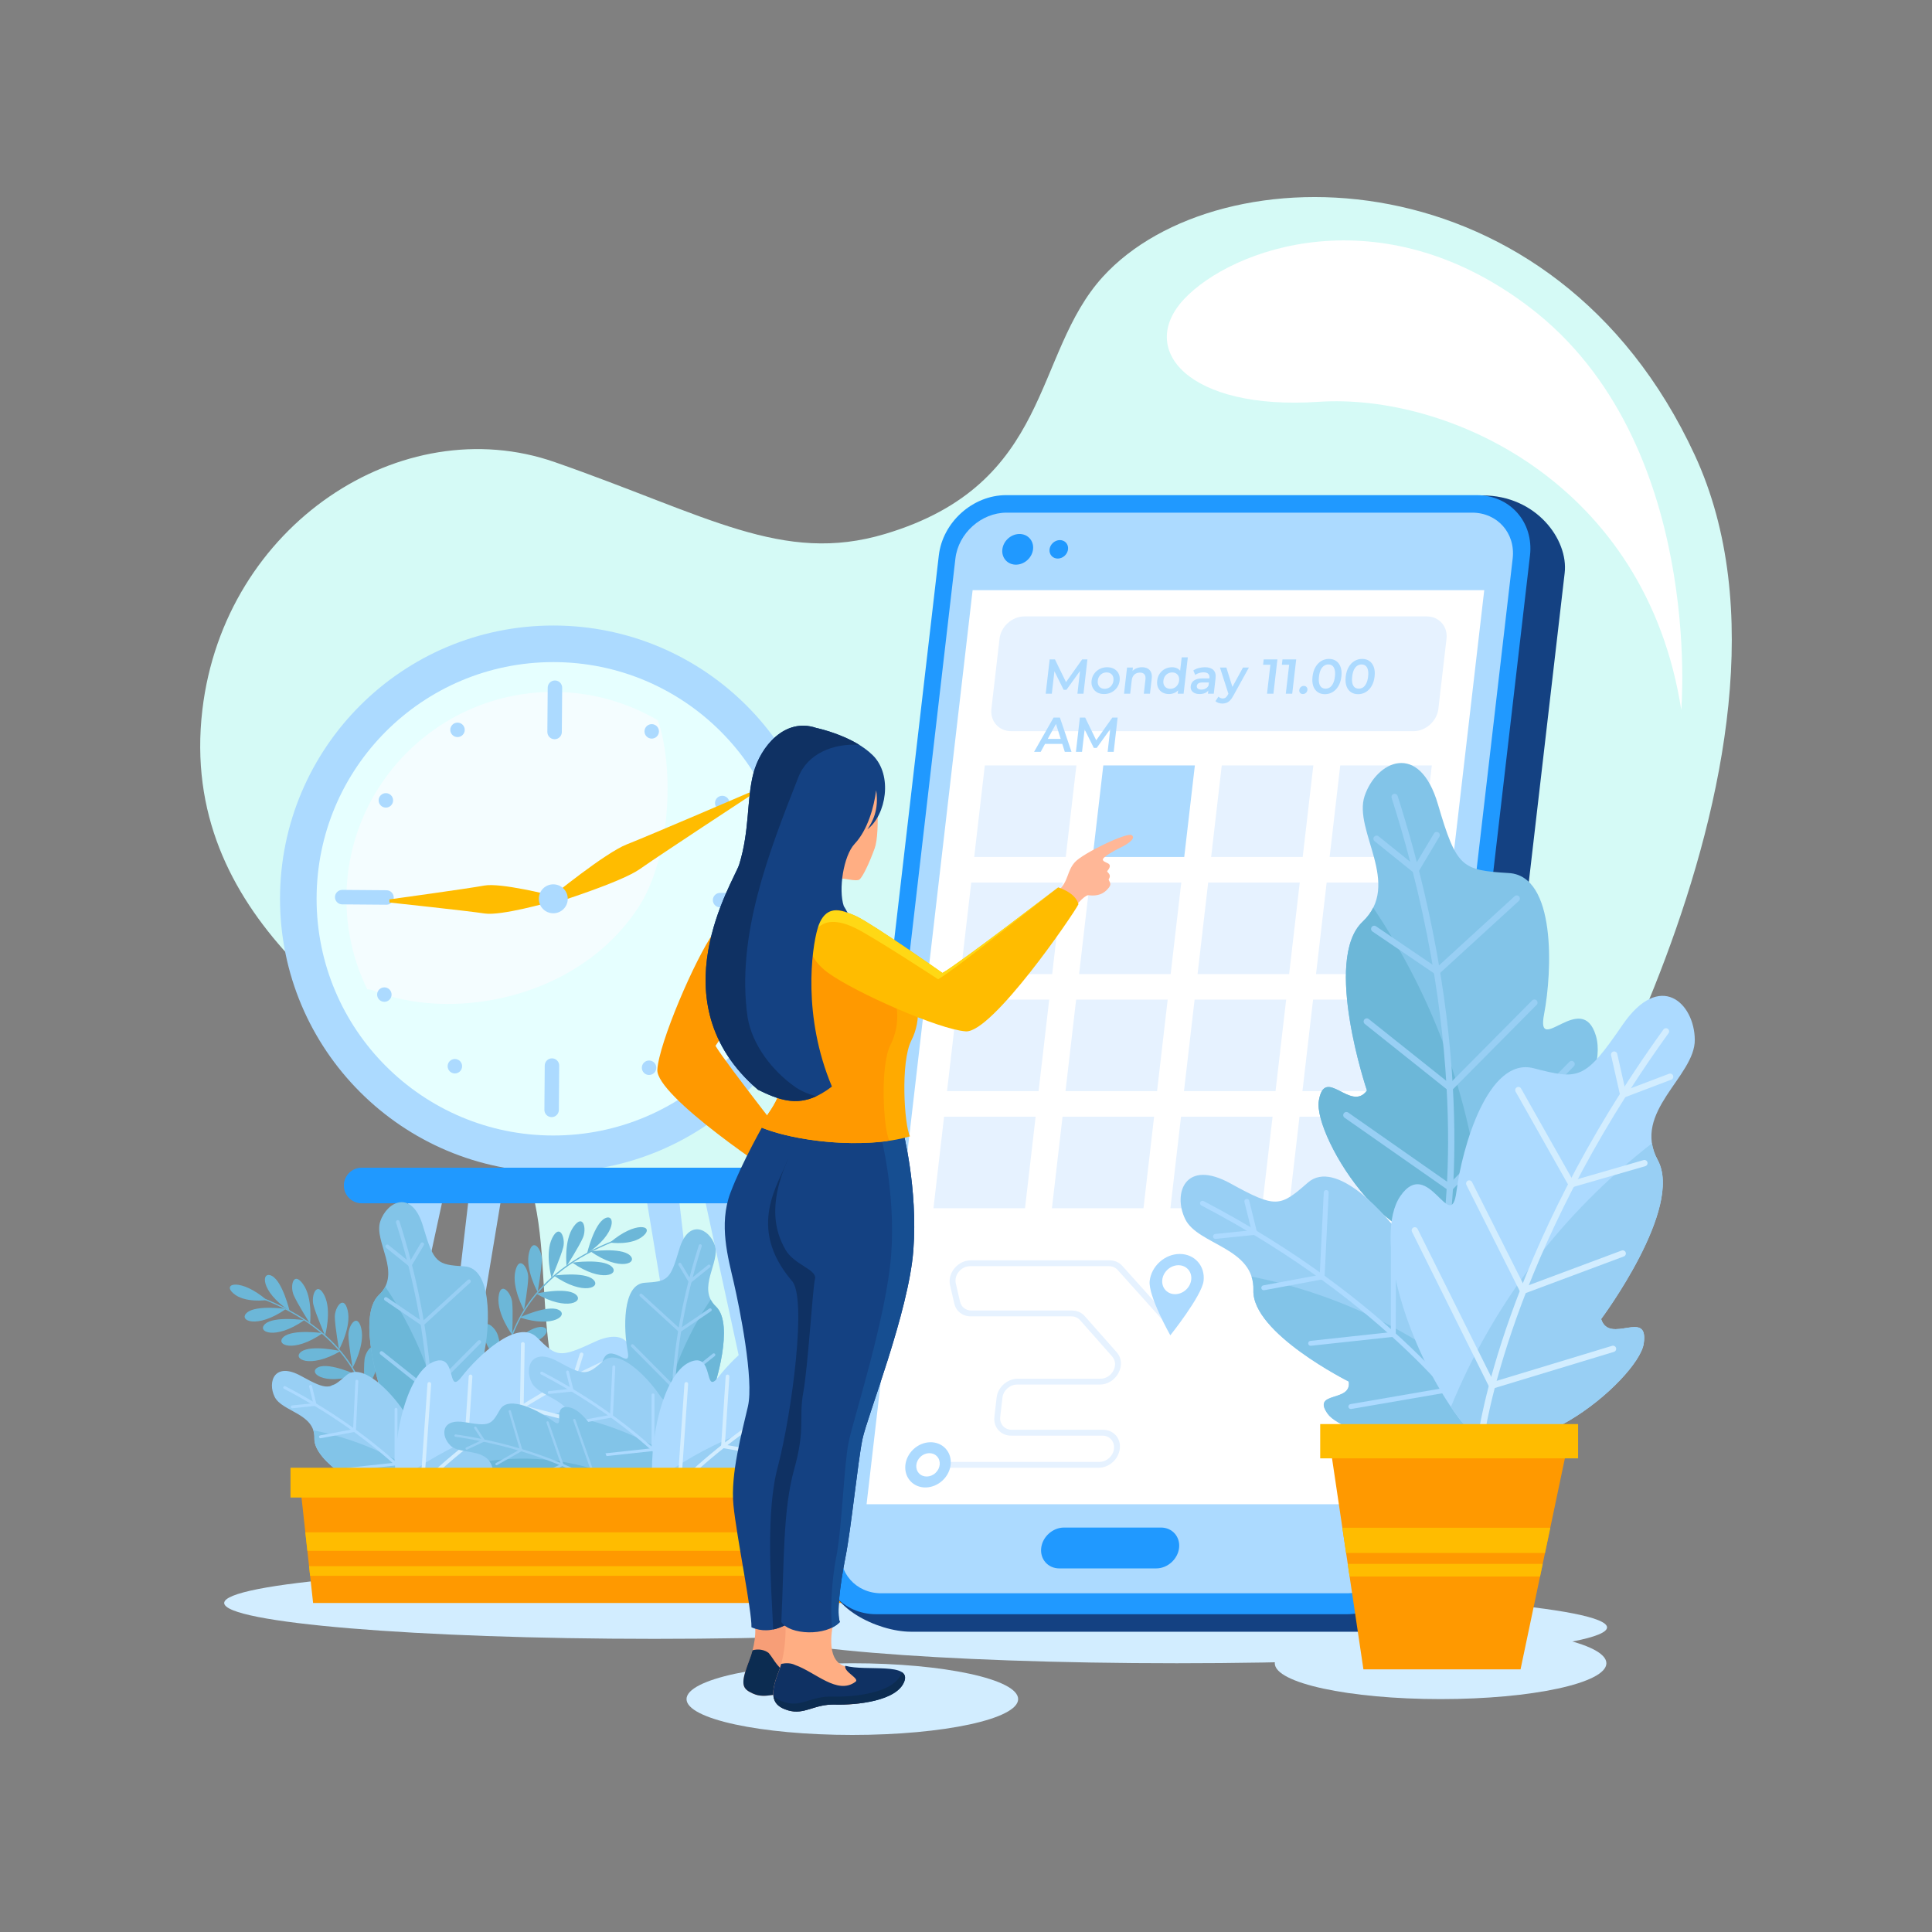 <svg width="396" height="396" viewBox="0 0 396 396" fill="none" xmlns="http://www.w3.org/2000/svg">
<rect x="0" y="0" width="396" height="396" fill="#808080" stroke="none"/>
<g clip-path="url(#clip0_4674_7755)">
<path d="M313.686 252.923C313.686 252.923 376.18 155.558 347.381 93.292C318.583 31.027 249.847 30.671 226.085 56.694C211.561 72.6 215.794 99.167 181.411 109.444C160.378 115.731 145.066 105.651 113.711 94.719C82.356 83.787 45.952 107.552 41.479 145.499C36.459 188.092 75.227 210.357 96.509 225.689C117.791 241.02 107.012 266.45 115.835 290.264C124.658 314.077 266.961 339.357 313.686 252.923Z" fill="#D5FAF6"/>
<path d="M344.606 145.5C344.606 145.5 349.36 90.468 313.686 63.111C283.004 39.583 252.334 50.991 242.681 61.328C233.028 71.666 243.59 84.143 270.255 82.361C296.919 80.579 337.358 98.997 344.606 145.5Z" fill="white"/>
<path d="M174.702 355.608C193.472 355.608 208.688 352.319 208.688 348.262C208.688 344.204 193.472 340.915 174.702 340.915C155.933 340.915 140.717 344.204 140.717 348.262C140.717 352.319 155.933 355.608 174.702 355.608Z" fill="#D2EDFF"/>
<path d="M295.275 348.262C314.044 348.262 329.26 344.972 329.26 340.915C329.26 336.858 314.044 333.568 295.275 333.568C276.505 333.568 261.289 336.858 261.289 340.915C261.289 344.972 276.505 348.262 295.275 348.262Z" fill="#D2EDFF"/>
<path d="M241.204 340.915C289.91 340.915 329.394 337.626 329.394 333.568C329.394 329.511 289.91 326.222 241.204 326.222C192.498 326.222 153.014 329.511 153.014 333.568C153.014 337.626 192.498 340.915 241.204 340.915Z" fill="#D2EDFF"/>
<path d="M134.143 335.914C182.849 335.914 222.333 332.625 222.333 328.567C222.333 324.51 182.849 321.221 134.143 321.221C85.437 321.221 45.953 324.51 45.953 328.567C45.953 332.625 85.437 335.914 134.143 335.914Z" fill="#D2EDFF"/>
<path d="M113.408 240.24C144.343 240.24 169.421 215.162 169.421 184.226C169.421 153.291 144.343 128.213 113.408 128.213C82.473 128.213 57.395 153.291 57.395 184.226C57.395 215.162 82.473 240.24 113.408 240.24Z" fill="#ACDAFF"/>
<path d="M113.408 232.743C140.203 232.743 161.925 211.021 161.925 184.226C161.925 157.431 140.203 135.709 113.408 135.709C86.612 135.709 64.891 157.431 64.891 184.226C64.891 211.021 86.612 232.743 113.408 232.743Z" fill="#E6FFFF"/>
<path opacity="0.57" d="M130.762 186.115C137.529 175.89 138.247 157.462 134.846 147.647C128.648 144.006 121.445 141.885 113.741 141.824C90.323 141.64 71.189 160.474 71.005 183.893C70.952 190.665 72.497 197.074 75.276 202.775C75.606 202.822 75.955 202.792 76.263 202.92C91.751 209.377 118.04 205.341 130.762 186.115Z" fill="#FFFAFF"/>
<path d="M113.663 151.523C114.479 151.529 115.151 150.867 115.157 150.051L115.229 140.97C115.235 140.154 114.573 139.482 113.757 139.476C112.941 139.469 112.269 140.131 112.263 140.947L112.191 150.028C112.186 150.844 112.847 151.516 113.663 151.523Z" fill="#ACDAFF"/>
<path d="M113.056 228.976C113.871 228.982 114.544 228.32 114.55 227.504L114.621 218.423C114.628 217.607 113.966 216.935 113.15 216.929C112.334 216.922 111.662 217.585 111.655 218.4L111.584 227.481C111.578 228.297 112.24 228.97 113.056 228.976Z" fill="#ACDAFF"/>
<path d="M146.111 184.482C146.105 185.298 146.767 185.97 147.583 185.977L156.664 186.048C157.48 186.054 158.152 185.392 158.158 184.577C158.165 183.761 157.503 183.088 156.687 183.082L147.606 183.011C146.79 183.005 146.118 183.667 146.111 184.482Z" fill="#ACDAFF"/>
<path d="M68.658 183.874C68.652 184.69 69.314 185.362 70.13 185.368L79.211 185.44C80.027 185.446 80.699 184.784 80.705 183.968C80.712 183.152 80.05 182.48 79.234 182.474L70.153 182.402C69.337 182.396 68.665 183.058 68.658 183.874Z" fill="#ACDAFF"/>
<path d="M133.582 151.392C134.401 151.392 135.065 150.728 135.065 149.909C135.065 149.091 134.401 148.427 133.582 148.427C132.763 148.427 132.1 149.091 132.1 149.909C132.1 150.728 132.763 151.392 133.582 151.392Z" fill="#ACDAFF"/>
<path d="M93.235 220.025C94.053 220.025 94.717 219.361 94.717 218.542C94.717 217.723 94.053 217.06 93.235 217.06C92.416 217.06 91.752 217.723 91.752 218.542C91.752 219.361 92.416 220.025 93.235 220.025Z" fill="#ACDAFF"/>
<path d="M148.037 166.077C148.856 166.077 149.52 165.413 149.52 164.594C149.52 163.775 148.856 163.111 148.037 163.111C147.218 163.111 146.555 163.775 146.555 164.594C146.555 165.413 147.218 166.077 148.037 166.077Z" fill="#ACDAFF"/>
<path d="M78.779 205.341C79.598 205.341 80.262 204.677 80.262 203.859C80.262 203.04 79.598 202.376 78.779 202.376C77.961 202.376 77.297 203.04 77.297 203.859C77.297 204.677 77.961 205.341 78.779 205.341Z" fill="#ACDAFF"/>
<path d="M147.725 205.881C148.544 205.881 149.207 205.217 149.207 204.399C149.207 203.58 148.544 202.916 147.725 202.916C146.906 202.916 146.242 203.58 146.242 204.399C146.242 205.217 146.906 205.881 147.725 205.881Z" fill="#ACDAFF"/>
<path d="M79.092 165.535C79.911 165.535 80.575 164.871 80.575 164.052C80.575 163.233 79.911 162.569 79.092 162.569C78.273 162.569 77.609 163.233 77.609 164.052C77.609 164.871 78.273 165.535 79.092 165.535Z" fill="#ACDAFF"/>
<path d="M133.039 220.337C133.858 220.337 134.522 219.674 134.522 218.855C134.522 218.036 133.858 217.372 133.039 217.372C132.22 217.372 131.557 218.036 131.557 218.855C131.557 219.674 132.22 220.337 133.039 220.337Z" fill="#ACDAFF"/>
<path d="M93.776 151.08C94.594 151.08 95.258 150.417 95.258 149.598C95.258 148.779 94.594 148.115 93.776 148.115C92.957 148.115 92.293 148.779 92.293 149.598C92.293 150.417 92.957 151.08 93.776 151.08Z" fill="#ACDAFF"/>
<path d="M128.461 173.076C132.896 171.345 153.594 162.442 153.594 162.442L153.67 162.584L153.82 162.865L153.896 163.006C153.896 163.006 135.059 175.368 131.171 178.114C127.283 180.861 113.496 185.157 113.496 185.157L113.245 184.69L113.095 184.409L112.844 183.942C112.844 183.942 124.027 174.806 128.461 173.076Z" fill="#FFBC00"/>
<path d="M99.334 187.236C95.94 186.71 79.83 184.988 79.83 184.988L79.827 184.827L79.823 184.509L79.82 184.348C79.82 184.348 95.872 182.144 99.249 181.516C102.626 180.888 112.824 183.483 112.824 183.483L112.832 184.014L112.836 184.332L112.844 184.863C112.844 184.863 102.729 187.762 99.334 187.236Z" fill="#FFBC00"/>
<path d="M113.407 187.193C115.046 187.193 116.373 185.865 116.373 184.227C116.373 182.589 115.046 181.261 113.407 181.261C111.769 181.261 110.441 182.589 110.441 184.227C110.441 185.865 111.769 187.193 113.407 187.193Z" fill="#ACDAFF"/>
<path d="M83.964 244.798L70.771 323.827C70.619 324.737 71.32 325.565 72.243 325.565C72.946 325.565 73.553 325.076 73.702 324.389L90.975 244.798H83.964Z" fill="#ACDAFF"/>
<path d="M96.718 240.052L87.422 319.633C87.316 320.55 88.057 321.343 88.979 321.297C89.68 321.262 90.263 320.744 90.378 320.051L103.722 239.707L96.718 240.052Z" fill="#ACDAFF"/>
<path d="M151.26 244.798L164.453 323.827C164.605 324.737 163.903 325.565 162.98 325.565C162.278 325.565 161.67 325.076 161.522 324.389L144.248 244.798H151.26Z" fill="#ACDAFF"/>
<path d="M138.505 240.052L147.801 319.633C147.908 320.55 147.167 321.343 146.245 321.297C145.543 321.262 144.96 320.744 144.846 320.051L131.502 239.707L138.505 240.052Z" fill="#ACDAFF"/>
<path d="M162.425 246.638H74.13C72.123 246.638 70.481 244.995 70.481 242.988C70.481 240.981 72.123 239.339 74.13 239.339H162.425C164.431 239.339 166.074 240.981 166.074 242.988C166.074 244.996 164.431 246.638 162.425 246.638Z" fill="#2099FF"/>
<path d="M75.218 307.615L74.993 307.535C75.02 307.461 77.629 299.975 76.126 291.115C74.741 282.945 69.473 271.898 52.242 265.665L52.323 265.44C59.978 268.209 65.946 272.149 70.061 277.15C73.356 281.154 75.476 285.842 76.363 291.084C77.873 300.003 75.244 307.54 75.218 307.615Z" fill="#6CB7D8"/>
<path d="M54.662 266.473C54.662 266.473 50.131 267.157 47.796 265.072C45.459 262.987 49.44 261.981 54.662 266.473Z" fill="#6CB7D8"/>
<path d="M59.357 268.7C59.357 268.7 57.938 262.706 55.737 261.526C53.534 260.346 53.224 264.617 59.357 268.7Z" fill="#6CB7D8"/>
<path d="M58.638 268.289C58.638 268.289 52.54 267.42 50.637 269.039C48.734 270.657 52.597 272.505 58.638 268.289Z" fill="#6CB7D8"/>
<path d="M62.386 270.585C62.386 270.585 56.288 269.717 54.385 271.335C52.482 272.954 56.345 274.803 62.386 270.585Z" fill="#6CB7D8"/>
<path d="M66.157 273.249C66.157 273.249 60.059 272.381 58.156 273.999C56.254 275.618 60.117 277.466 66.157 273.249Z" fill="#6CB7D8"/>
<path d="M69.808 276.931C69.808 276.931 63.799 275.577 61.773 277.038C59.746 278.499 63.449 280.651 69.808 276.931Z" fill="#6CB7D8"/>
<path d="M73.149 281.819C73.149 281.819 67.564 279.222 65.274 280.221C62.984 281.22 66.147 284.107 73.149 281.819Z" fill="#6CB7D8"/>
<path d="M75.579 287.807C75.579 287.807 71.119 283.559 68.629 283.772C66.14 283.986 68.212 287.733 75.579 287.807Z" fill="#6CB7D8"/>
<path d="M76.639 294.807C76.639 294.807 73.853 289.314 71.435 288.683C69.017 288.054 69.719 292.278 76.639 294.807Z" fill="#6CB7D8"/>
<path d="M76.368 301.683C76.368 301.683 74.92 295.696 72.713 294.527C70.505 293.358 70.216 297.629 76.368 301.683Z" fill="#6CB7D8"/>
<path d="M63.554 271.308C63.554 271.308 64.153 266.04 62.126 263.222C60.099 260.404 59.415 263.636 60.194 265.453C60.973 267.271 63.554 271.308 63.554 271.308Z" fill="#6CB7D8"/>
<path d="M66.629 273.748C66.629 273.748 68.054 268.642 66.498 265.538C64.942 262.435 63.756 265.518 64.237 267.435C64.719 269.353 66.629 273.748 66.629 273.748Z" fill="#6CB7D8"/>
<path d="M69.491 276.624C69.491 276.624 72.061 271.987 71.266 268.608C70.472 265.228 68.603 267.952 68.627 269.929C68.651 271.906 69.491 276.624 69.491 276.624Z" fill="#6CB7D8"/>
<path d="M72.28 280.325C72.28 280.325 74.85 275.688 74.055 272.309C73.261 268.929 71.392 271.653 71.416 273.631C71.441 275.607 72.28 280.325 72.28 280.325Z" fill="#6CB7D8"/>
<path d="M74.711 285.387C74.711 285.387 77.857 281.12 77.504 277.666C77.152 274.213 74.949 276.673 74.717 278.636C74.487 280.601 74.711 285.387 74.711 285.387Z" fill="#6CB7D8"/>
<path d="M76.35 292.111C76.35 292.111 80.249 288.518 80.558 285.06C80.867 281.602 78.236 283.6 77.637 285.484C77.038 287.368 76.35 292.111 76.35 292.111Z" fill="#6CB7D8"/>
<path d="M76.625 298.218C76.625 298.218 81.165 295.482 82.164 292.157C83.162 288.833 80.184 290.26 79.218 291.985C78.252 293.711 76.625 298.218 76.625 298.218Z" fill="#6CB7D8"/>
<path d="M104.468 295.83L104.693 295.75C104.666 295.676 102.057 288.189 103.56 279.33C104.945 271.16 110.213 260.113 127.444 253.88L127.363 253.655C119.709 256.424 113.74 260.364 109.625 265.365C106.33 269.369 104.21 274.056 103.323 279.299C101.813 288.218 104.441 295.755 104.468 295.83Z" fill="#6CB7D8"/>
<path d="M125.025 254.688C125.025 254.688 129.556 255.373 131.892 253.287C134.228 251.203 130.248 250.196 125.025 254.688Z" fill="#6CB7D8"/>
<path d="M120.33 256.914C120.33 256.914 121.749 250.92 123.95 249.74C126.153 248.561 126.463 252.831 120.33 256.914Z" fill="#6CB7D8"/>
<path d="M121.049 256.503C121.049 256.503 127.146 255.635 129.05 257.253C130.952 258.872 127.089 260.721 121.049 256.503Z" fill="#6CB7D8"/>
<path d="M117.301 258.8C117.301 258.8 123.398 257.931 125.302 259.55C127.205 261.169 123.341 263.018 117.301 258.8Z" fill="#6CB7D8"/>
<path d="M113.529 261.464C113.529 261.464 119.627 260.595 121.53 262.214C123.433 263.833 119.57 265.681 113.529 261.464Z" fill="#6CB7D8"/>
<path d="M109.879 265.146C109.879 265.146 115.888 263.791 117.914 265.253C119.94 266.715 116.238 268.866 109.879 265.146Z" fill="#6CB7D8"/>
<path d="M106.539 270.035C106.539 270.035 112.124 267.438 114.414 268.437C116.704 269.435 113.541 272.322 106.539 270.035Z" fill="#6CB7D8"/>
<path d="M104.109 276.022C104.109 276.022 108.57 271.773 111.059 271.987C113.548 272.201 111.477 275.948 104.109 276.022Z" fill="#6CB7D8"/>
<path d="M103.049 283.023C103.049 283.023 105.834 277.53 108.252 276.899C110.67 276.269 109.969 280.493 103.049 283.023Z" fill="#6CB7D8"/>
<path d="M103.318 289.897C103.318 289.897 104.766 283.91 106.973 282.741C109.181 281.572 109.471 285.844 103.318 289.897Z" fill="#6CB7D8"/>
<path d="M116.131 259.523C116.131 259.523 115.533 254.255 117.559 251.437C119.587 248.619 120.27 251.851 119.491 253.668C118.713 255.486 116.131 259.523 116.131 259.523Z" fill="#6CB7D8"/>
<path d="M113.057 261.963C113.057 261.963 111.632 256.856 113.188 253.753C114.745 250.65 115.93 253.733 115.449 255.651C114.967 257.568 113.057 261.963 113.057 261.963Z" fill="#6CB7D8"/>
<path d="M110.195 264.839C110.195 264.839 107.626 260.202 108.42 256.822C109.214 253.443 111.083 256.167 111.059 258.144C111.035 260.121 110.195 264.839 110.195 264.839Z" fill="#6CB7D8"/>
<path d="M107.406 268.54C107.406 268.54 104.837 263.903 105.631 260.524C106.425 257.144 108.294 259.868 108.27 261.845C108.245 263.822 107.406 268.54 107.406 268.54Z" fill="#6CB7D8"/>
<path d="M104.977 273.603C104.977 273.603 101.831 269.336 102.184 265.882C102.536 262.429 104.74 264.889 104.971 266.852C105.201 268.816 104.977 273.603 104.977 273.603Z" fill="#6CB7D8"/>
<path d="M103.337 280.325C103.337 280.325 99.438 276.733 99.129 273.275C98.819 269.817 101.45 271.815 102.049 273.699C102.648 275.584 103.337 280.325 103.337 280.325Z" fill="#6CB7D8"/>
<path d="M103.062 286.433C103.062 286.433 98.521 283.697 97.522 280.372C96.524 277.047 99.502 278.475 100.469 280.2C101.435 281.926 103.062 286.433 103.062 286.433Z" fill="#6CB7D8"/>
<path d="M78.221 285.569C78.221 285.569 72.926 269.898 77.692 265.397C82.457 260.896 76.543 254.509 77.944 250.348C79.345 246.187 84.474 243.715 86.712 251.348C88.949 258.981 89.583 259.217 95.205 259.569C100.828 259.921 100.395 271.241 99.401 276.45C98.407 281.659 103.929 273.431 105.599 279.021C107.27 284.612 99.179 296.14 90.669 302.149C82.159 308.158 71.75 291.069 72.465 286.795C73.18 282.521 76.303 288.242 78.221 285.569Z" fill="#82C4E8"/>
<path d="M78.969 263.71C78.674 264.294 78.26 264.86 77.691 265.398C72.925 269.899 78.22 285.571 78.22 285.571C76.303 288.244 73.179 282.522 72.465 286.796C71.75 291.07 82.158 308.159 90.669 302.15C91.126 301.828 91.581 301.486 92.034 301.134C91.046 287.765 86.532 274.95 78.969 263.71Z" fill="#6CB7D8"/>
<path d="M87.774 303.635C87.688 303.729 87.558 303.778 87.424 303.752C87.22 303.713 87.086 303.515 87.124 303.311C87.165 303.098 91.089 281.659 81.174 250.58C81.111 250.382 81.22 250.169 81.419 250.107C81.618 250.043 81.83 250.153 81.893 250.352C91.871 281.627 87.906 303.239 87.865 303.454C87.851 303.523 87.818 303.586 87.774 303.635Z" fill="#98CFF4"/>
<path d="M84.15 259.798L79.135 255.758C78.972 255.627 78.947 255.39 79.078 255.228C79.208 255.068 79.446 255.04 79.608 255.171L83.946 258.667L86.233 254.835C86.34 254.654 86.571 254.597 86.75 254.704C86.929 254.811 86.987 255.042 86.88 255.221L84.15 259.798Z" fill="#98CFF4"/>
<path d="M96.412 262.87C96.404 262.879 96.397 262.888 96.388 262.896L86.631 271.822L78.88 266.555C78.708 266.438 78.663 266.203 78.78 266.031C78.897 265.858 79.132 265.814 79.304 265.931L86.561 270.862L95.879 262.339C96.032 262.199 96.271 262.209 96.412 262.363C96.544 262.508 96.542 262.728 96.412 262.87Z" fill="#98CFF4"/>
<path d="M98.526 275.314C98.522 275.318 98.518 275.323 98.514 275.327L88.175 285.752L77.967 277.614C77.803 277.484 77.776 277.247 77.906 277.084C78.045 276.919 78.273 276.895 78.436 277.024L88.115 284.741L97.978 274.796C98.125 274.648 98.364 274.647 98.511 274.794C98.656 274.936 98.661 275.166 98.526 275.314Z" fill="#98CFF4"/>
<path d="M102.973 282.662C102.97 282.666 102.966 282.67 102.962 282.674L88.2 297.672L75.546 288.823C75.376 288.703 75.334 288.468 75.452 288.298C75.573 288.128 75.807 288.085 75.977 288.204L88.11 296.688L102.425 282.144C102.571 281.996 102.81 281.993 102.958 282.14C103.103 282.283 103.108 282.514 102.973 282.662Z" fill="#98CFF4"/>
<path d="M75.836 305.715C75.836 305.715 64.268 299.926 64.437 294.803C64.606 289.679 57.805 289.388 56.292 286.306C54.779 283.224 56.267 279.027 61.712 282.035C67.156 285.043 67.639 284.824 70.955 281.925C74.271 279.025 80.263 285.55 82.579 288.99C84.895 292.431 83.432 284.821 87.437 287.006C91.442 289.191 93.296 300.049 91.877 308.071C90.459 316.093 75.27 312.333 73.314 309.566C71.358 306.798 76.243 308.255 75.836 305.715Z" fill="#98CFF4"/>
<path d="M64.217 293.162C64.375 293.649 64.457 294.191 64.436 294.803C64.267 299.927 75.835 305.715 75.835 305.715C76.242 308.255 71.358 306.797 73.314 309.564C75.27 312.332 90.458 316.092 91.877 308.07C91.953 307.639 92.018 307.199 92.075 306.754C84.167 299.873 74.606 295.241 64.217 293.162Z" fill="#82C4E8"/>
<path d="M91.088 310.489C91.092 310.588 91.047 310.687 90.958 310.747C90.823 310.838 90.64 310.802 90.55 310.667C90.455 310.527 80.832 296.459 58.215 284.658C58.071 284.582 58.014 284.404 58.09 284.26C58.166 284.116 58.344 284.06 58.488 284.135C81.248 296.011 90.944 310.197 91.039 310.338C91.069 310.383 91.086 310.436 91.088 310.489Z" fill="#ACDAFF"/>
<path d="M64.941 288.138L59.932 288.654C59.77 288.671 59.625 288.554 59.609 288.391C59.594 288.231 59.71 288.085 59.872 288.068L64.206 287.622L63.367 284.235C63.327 284.075 63.424 283.917 63.582 283.878C63.741 283.839 63.901 283.935 63.939 284.093L64.941 288.138Z" fill="#ACDAFF"/>
<path d="M73.443 283.093C73.444 283.103 73.444 283.111 73.443 283.121L72.938 293.449L65.734 294.792C65.574 294.822 65.419 294.716 65.39 294.556C65.359 294.395 65.466 294.241 65.626 294.212L72.372 292.955L72.854 283.092C72.862 282.93 73 282.804 73.163 282.812C73.316 282.82 73.437 282.943 73.443 283.093Z" fill="#ACDAFF"/>
<path d="M81.468 288.841C81.468 288.845 81.468 288.85 81.468 288.854L81.466 300.336L71.316 301.437C71.154 301.454 71.009 301.337 70.991 301.176C70.977 301.008 71.091 300.868 71.253 300.851L80.876 299.808L80.879 288.855C80.879 288.692 81.011 288.561 81.173 288.561C81.332 288.56 81.461 288.685 81.468 288.841Z" fill="#ACDAFF"/>
<path d="M87.984 290.473C87.984 290.477 87.984 290.481 87.984 290.485L88.043 306.942L76.143 308.994C75.983 309.022 75.831 308.914 75.803 308.753C75.777 308.593 75.883 308.44 76.043 308.413L87.452 306.446L87.395 290.488C87.394 290.324 87.526 290.192 87.689 290.191C87.848 290.191 87.978 290.316 87.984 290.473Z" fill="#ACDAFF"/>
<path d="M101.842 304.084C101.842 304.084 117.089 297.67 117.305 291.119C117.52 284.567 126.223 284.767 128.412 280.961C130.601 277.156 129.055 271.675 121.855 275.055C114.655 278.436 114.057 278.116 110.07 274.137C106.082 270.158 97.887 277.98 94.644 282.175C91.401 286.371 93.907 276.783 88.612 279.235C83.318 281.688 80.04 295.385 81.176 305.741C82.312 316.096 102.008 312.574 104.737 309.208C107.464 305.84 101.109 307.29 101.842 304.084Z" fill="#ACDAFF"/>
<path d="M117.721 289.043C117.479 289.651 117.329 290.336 117.303 291.119C117.088 297.67 101.84 304.084 101.84 304.084C101.108 307.291 107.463 305.84 104.735 309.207C102.007 312.574 82.31 316.095 81.174 305.74C81.113 305.184 81.067 304.617 81.031 304.043C91.7 295.929 104.291 290.822 117.721 289.043Z" fill="#98CFF4"/>
<path d="M81.981 308.894C81.967 309.019 82.017 309.15 82.125 309.233C82.29 309.361 82.527 309.33 82.654 309.165C82.786 308.994 96.249 291.853 126.1 278.695C126.291 278.611 126.378 278.389 126.293 278.198C126.209 278.007 125.987 277.921 125.796 278.005C95.756 291.245 82.191 308.531 82.058 308.704C82.013 308.761 81.988 308.827 81.981 308.894Z" fill="#D2EDFF"/>
<path d="M117.223 282.571L123.571 283.652C123.776 283.686 123.971 283.549 124.006 283.343C124.039 283.139 123.902 282.943 123.697 282.908L118.204 281.973L119.56 277.722C119.624 277.521 119.514 277.311 119.315 277.247C119.116 277.184 118.904 277.293 118.841 277.492L117.223 282.571Z" fill="#D2EDFF"/>
<path d="M106.797 275.42C106.795 275.432 106.794 275.444 106.794 275.456L106.57 288.677L115.651 290.996C115.853 291.048 116.058 290.926 116.109 290.724C116.162 290.522 116.039 290.317 115.837 290.265L107.335 288.094L107.548 275.468C107.552 275.26 107.386 275.088 107.178 275.085C106.981 275.082 106.818 275.229 106.797 275.42Z" fill="#D2EDFF"/>
<path d="M96.075 282.08C96.074 282.086 96.074 282.091 96.074 282.097L95.111 296.747L107.97 299.004C108.175 299.04 108.371 298.903 108.407 298.699C108.438 298.485 108.305 298.298 108.101 298.262L95.909 296.121L96.826 282.146C96.84 281.938 96.683 281.758 96.474 281.745C96.273 281.732 96.097 281.88 96.075 282.08Z" fill="#D2EDFF"/>
<path d="M87.624 283.615C87.623 283.62 87.623 283.625 87.622 283.63L86.164 304.625L101.176 308.244C101.378 308.292 101.582 308.168 101.631 307.966C101.678 307.763 101.555 307.56 101.353 307.511L86.961 304.041L88.374 283.682C88.389 283.475 88.233 283.294 88.025 283.28C87.822 283.267 87.646 283.416 87.624 283.615Z" fill="#D2EDFF"/>
<path d="M146.29 284.575C146.29 284.575 150.699 271.527 146.731 267.779C142.763 264.031 147.687 258.713 146.521 255.249C145.354 251.785 141.083 249.726 139.22 256.082C137.357 262.437 136.829 262.634 132.148 262.926C127.467 263.219 127.827 272.645 128.655 276.982C129.483 281.319 124.885 274.468 123.494 279.123C122.103 283.777 128.84 293.376 135.926 298.38C143.012 303.382 151.678 289.154 151.083 285.595C150.487 282.037 147.886 286.8 146.29 284.575Z" fill="#82C4E8"/>
<path d="M145.666 266.374C145.912 266.861 146.256 267.332 146.731 267.78C150.699 271.528 146.29 284.576 146.29 284.576C147.887 286.801 150.487 282.037 151.083 285.596C151.678 289.154 143.012 303.383 135.926 298.38C135.546 298.112 135.167 297.828 134.789 297.534C135.61 286.403 139.369 275.732 145.666 266.374Z" fill="#6CB7D8"/>
<path d="M138.337 299.617C138.408 299.696 138.516 299.736 138.628 299.715C138.798 299.682 138.91 299.518 138.878 299.347C138.843 299.17 135.576 281.319 143.832 255.443C143.885 255.277 143.794 255.101 143.629 255.048C143.463 254.995 143.287 255.086 143.234 255.252C134.926 281.293 138.227 299.287 138.261 299.465C138.272 299.524 138.299 299.575 138.337 299.617Z" fill="#98CFF4"/>
<path d="M141.355 263.118L145.53 259.754C145.665 259.645 145.686 259.447 145.577 259.313C145.469 259.181 145.271 259.157 145.136 259.265L141.524 262.176L139.619 258.985C139.529 258.834 139.337 258.787 139.188 258.876C139.04 258.964 138.99 259.158 139.08 259.306L141.355 263.118Z" fill="#98CFF4"/>
<path d="M131.144 265.676C131.15 265.683 131.157 265.69 131.164 265.697L139.288 273.128L145.742 268.743C145.885 268.645 145.923 268.45 145.825 268.306C145.729 268.161 145.532 268.126 145.389 268.223L139.345 272.329L131.587 265.233C131.459 265.115 131.261 265.125 131.144 265.252C131.035 265.374 131.036 265.557 131.144 265.676Z" fill="#98CFF4"/>
<path d="M129.384 276.037C129.387 276.041 129.391 276.045 129.394 276.048L138.002 284.728L146.502 277.952C146.637 277.844 146.66 277.647 146.552 277.511C146.436 277.373 146.246 277.354 146.111 277.461L138.051 283.886L129.84 275.607C129.718 275.484 129.519 275.482 129.395 275.605C129.276 275.722 129.272 275.914 129.384 276.037Z" fill="#98CFF4"/>
<path d="M125.681 282.155C125.684 282.159 125.686 282.162 125.689 282.165L137.98 294.653L148.517 287.285C148.659 287.185 148.694 286.99 148.595 286.848C148.493 286.707 148.299 286.671 148.158 286.77L138.056 293.834L126.137 281.725C126.015 281.601 125.816 281.599 125.693 281.721C125.573 281.839 125.568 282.031 125.681 282.155Z" fill="#98CFF4"/>
<path d="M128.512 302.768C128.512 302.768 116.944 296.979 117.113 291.855C117.281 286.732 110.48 286.44 108.968 283.359C107.455 280.277 108.943 276.08 114.388 279.088C119.832 282.096 120.315 281.877 123.631 278.977C126.947 276.077 132.939 282.602 135.255 286.043C137.57 289.483 136.108 281.874 140.113 284.059C144.118 286.244 145.972 297.102 144.553 305.124C143.134 313.146 127.946 309.386 125.99 306.618C124.033 303.849 128.918 305.308 128.512 302.768Z" fill="#98CFF4"/>
<path d="M116.893 290.215C117.051 290.702 117.133 291.244 117.112 291.856C116.943 296.979 128.511 302.768 128.511 302.768C128.918 305.308 124.033 303.85 125.989 306.617C127.946 309.384 143.134 313.145 144.552 305.123C144.628 304.692 144.693 304.251 144.751 303.806C136.844 296.925 127.281 292.294 116.893 290.215Z" fill="#82C4E8"/>
<path d="M143.762 307.541C143.767 307.64 143.721 307.739 143.632 307.8C143.497 307.891 143.314 307.854 143.224 307.72C143.129 307.58 133.506 293.512 110.889 281.71C110.745 281.635 110.688 281.457 110.764 281.313C110.839 281.169 111.018 281.112 111.162 281.188C133.921 293.064 143.618 307.249 143.713 307.391C143.744 307.436 143.76 307.488 143.762 307.541Z" fill="#ACDAFF"/>
<path d="M117.615 285.191L112.606 285.707C112.444 285.724 112.299 285.607 112.283 285.444C112.268 285.284 112.384 285.138 112.546 285.121L116.88 284.675L116.041 281.288C116.001 281.128 116.098 280.97 116.256 280.931C116.414 280.891 116.574 280.988 116.613 281.146L117.615 285.191Z" fill="#ACDAFF"/>
<path d="M126.117 280.146C126.118 280.155 126.118 280.164 126.117 280.173L125.612 290.502L118.408 291.844C118.248 291.874 118.093 291.768 118.064 291.608C118.033 291.448 118.14 291.294 118.3 291.265L125.045 290.008L125.528 280.145C125.536 279.983 125.674 279.857 125.837 279.865C125.99 279.873 126.111 279.995 126.117 280.146Z" fill="#ACDAFF"/>
<path d="M134.142 285.894C134.142 285.898 134.142 285.902 134.142 285.907L134.139 297.389L123.99 298.49C123.828 298.507 123.683 298.39 123.665 298.228C123.651 298.06 123.765 297.921 123.927 297.904L133.55 296.86L133.553 285.908C133.553 285.745 133.685 285.613 133.847 285.613C134.006 285.612 134.135 285.737 134.142 285.894Z" fill="#ACDAFF"/>
<path d="M140.658 287.526C140.658 287.53 140.658 287.534 140.658 287.538L140.717 303.995L128.817 306.047C128.656 306.075 128.504 305.967 128.477 305.806C128.45 305.645 128.557 305.493 128.717 305.466L140.126 303.498L140.069 287.54C140.068 287.377 140.2 287.245 140.363 287.244C140.521 287.243 140.651 287.368 140.658 287.526Z" fill="#ACDAFF"/>
<path d="M112.647 306.035C112.647 306.035 102.142 304.668 100.896 300.66C99.648 296.652 94.309 298.255 92.31 296.278C90.311 294.301 90.334 290.654 95.355 291.516C100.375 292.379 100.69 292.08 102.475 288.945C104.26 285.811 110.65 289.246 113.366 291.285C116.083 293.324 112.905 287.83 116.591 288.444C120.277 289.058 124.63 296.957 125.69 303.544C126.75 310.131 113.99 311.307 111.732 309.692C109.475 308.077 113.645 307.89 112.647 306.035Z" fill="#82C4E8"/>
<path d="M100.283 299.449C100.537 299.784 100.746 300.18 100.895 300.66C102.142 304.668 112.646 306.035 112.646 306.035C113.644 307.891 109.474 308.076 111.731 309.691C113.988 311.306 126.748 310.13 125.688 303.543C125.631 303.189 125.563 302.831 125.488 302.472C117.52 299.276 108.878 298.265 100.283 299.449Z" fill="#6CB7D8"/>
<path d="M125.729 305.627C125.759 305.702 125.75 305.792 125.697 305.861C125.617 305.968 125.466 305.99 125.359 305.909C125.248 305.826 114.021 297.532 93.353 294.485C93.221 294.466 93.129 294.343 93.149 294.211C93.168 294.079 93.292 293.988 93.423 294.008C114.222 297.074 125.537 305.439 125.649 305.523C125.686 305.551 125.713 305.587 125.729 305.627Z" fill="#98CFF4"/>
<path d="M99.493 295.369L95.757 297.115C95.636 297.172 95.492 297.12 95.436 296.999C95.381 296.879 95.432 296.734 95.552 296.678L98.785 295.167L97.224 292.773C97.151 292.66 97.183 292.511 97.295 292.439C97.406 292.366 97.556 292.397 97.629 292.509L99.493 295.369Z" fill="#98CFF4"/>
<path d="M104.713 289.18C104.716 289.187 104.719 289.194 104.72 289.201L107.107 297.326L101.895 300.302C101.779 300.368 101.632 300.328 101.566 300.212C101.498 300.096 101.539 299.949 101.656 299.882L106.536 297.096L104.257 289.337C104.22 289.208 104.292 289.075 104.421 289.037C104.542 289.002 104.668 289.066 104.713 289.18Z" fill="#98CFF4"/>
<path d="M112.466 291.468C112.468 291.471 112.468 291.475 112.47 291.478L115.556 300.36L108.001 303.941C107.88 303.998 107.736 303.946 107.679 303.826C107.623 303.7 107.674 303.561 107.794 303.504L114.958 300.109L112.015 291.636C111.971 291.51 112.038 291.373 112.163 291.329C112.285 291.286 112.418 291.348 112.466 291.468Z" fill="#98CFF4"/>
<path d="M117.945 290.978C117.947 290.982 117.948 290.985 117.948 290.988L122.419 303.702L113.767 308.489C113.65 308.554 113.503 308.512 113.438 308.395C113.375 308.278 113.416 308.131 113.532 308.067L121.828 303.477L117.493 291.148C117.449 291.022 117.515 290.884 117.64 290.84C117.764 290.797 117.898 290.859 117.945 290.978Z" fill="#98CFF4"/>
<path d="M154.516 304.084C154.516 304.084 169.763 297.67 169.979 291.119C170.194 284.567 178.896 284.767 181.086 280.961C183.275 277.156 181.729 271.675 174.529 275.055C167.328 278.436 166.731 278.116 162.744 274.137C158.756 270.158 150.561 277.98 147.318 282.175C144.075 286.371 146.58 276.783 141.286 279.235C135.991 281.688 132.713 295.385 133.85 305.741C134.986 316.096 154.682 312.574 157.411 309.208C160.139 305.84 153.783 307.29 154.516 304.084Z" fill="#ACDAFF"/>
<path d="M170.395 289.043C170.153 289.651 170.003 290.336 169.977 291.119C169.762 297.67 154.514 304.084 154.514 304.084C153.781 307.291 160.137 305.84 157.409 309.207C154.68 312.574 134.984 316.095 133.848 305.74C133.787 305.184 133.741 304.617 133.705 304.043C144.374 295.929 156.965 290.822 170.395 289.043Z" fill="#98CFF4"/>
<path d="M134.655 308.894C134.64 309.019 134.691 309.15 134.799 309.233C134.964 309.361 135.2 309.33 135.328 309.165C135.46 308.994 148.923 291.853 178.774 278.695C178.965 278.611 179.052 278.389 178.967 278.198C178.883 278.007 178.661 277.921 178.47 278.005C148.43 291.245 134.865 308.531 134.732 308.704C134.687 308.761 134.662 308.827 134.655 308.894Z" fill="#D2EDFF"/>
<path d="M169.896 282.571L176.245 283.652C176.45 283.686 176.645 283.549 176.68 283.343C176.712 283.139 176.576 282.943 176.371 282.908L170.878 281.973L172.234 277.722C172.298 277.521 172.188 277.311 171.989 277.247C171.79 277.184 171.578 277.293 171.515 277.492L169.896 282.571Z" fill="#D2EDFF"/>
<path d="M159.471 275.42C159.469 275.432 159.468 275.444 159.468 275.456L159.244 288.677L168.324 290.996C168.526 291.048 168.732 290.926 168.783 290.724C168.836 290.522 168.712 290.317 168.511 290.265L160.008 288.094L160.222 275.468C160.225 275.26 160.06 275.088 159.852 275.085C159.656 275.082 159.492 275.229 159.471 275.42Z" fill="#D2EDFF"/>
<path d="M148.749 282.08C148.748 282.086 148.747 282.091 148.747 282.097L147.785 296.747L160.644 299.004C160.849 299.04 161.045 298.903 161.08 298.699C161.112 298.485 160.979 298.298 160.775 298.262L148.583 296.121L149.5 282.146C149.513 281.938 149.356 281.758 149.148 281.745C148.946 281.732 148.771 281.88 148.749 282.08Z" fill="#D2EDFF"/>
<path d="M140.298 283.615C140.297 283.62 140.297 283.625 140.296 283.63L138.838 304.625L153.849 308.244C154.052 308.292 154.256 308.168 154.305 307.966C154.352 307.763 154.229 307.56 154.027 307.511L139.635 304.041L141.048 283.682C141.063 283.475 140.907 283.294 140.698 283.28C140.496 283.267 140.32 283.416 140.298 283.615Z" fill="#D2EDFF"/>
<path d="M177.75 328.568H64.177L61.326 302.634H180.601L177.75 328.568Z" fill="#FF9900"/>
<path d="M178.577 321.029H63.348L63.563 322.99H178.362L178.577 321.029Z" fill="#FFBC00"/>
<path d="M179.342 314.078H62.584L63.002 317.881H178.924L179.342 314.078Z" fill="#FFBC00"/>
<path d="M182.172 300.84H59.543V306.949H182.172V300.84Z" fill="#FFBC00"/>
<path d="M283.171 334.453H186.717C179.891 334.453 169.283 329.321 170.075 322.494L199.534 117.439C200.326 110.612 206.502 105.078 213.329 105.078L303.88 101.548C314.892 101.548 321.501 110.612 320.709 117.439L296.965 322.092C296.173 328.918 289.997 334.453 283.171 334.453Z" fill="#144182"/>
<path d="M276.063 330.864H179.61C172.784 330.864 167.892 325.331 168.684 318.504L192.427 113.85C193.219 107.024 199.395 101.489 206.222 101.489H302.675C309.501 101.489 314.393 107.023 313.601 113.85L289.858 318.504C289.066 325.33 282.89 330.864 276.063 330.864Z" fill="#2099FF"/>
<path d="M276.039 326.573H180.629C175.434 326.573 171.711 322.361 172.314 317.166L195.828 114.485C196.431 109.289 201.132 105.078 206.326 105.078H301.736C306.932 105.078 310.654 109.29 310.051 114.485L286.537 317.166C285.934 322.361 281.235 326.573 276.039 326.573Z" fill="#ACDAFF"/>
<path d="M237.001 321.474H217.114C214.812 321.474 213.146 319.589 213.413 317.287C213.68 314.985 215.783 313.101 218.086 313.101H237.973C240.275 313.101 241.941 314.985 241.674 317.287C241.406 319.589 239.303 321.474 237.001 321.474Z" fill="#2099FF"/>
<path d="M210.634 114.753C211.972 113.49 212.145 111.501 211.02 110.309C209.896 109.117 207.899 109.175 206.561 110.437C205.223 111.7 205.05 113.69 206.175 114.881C207.299 116.073 209.296 116.016 210.634 114.753Z" fill="#2099FF"/>
<path d="M218.247 113.895C219.053 113.134 219.158 111.935 218.48 111.217C217.803 110.499 216.6 110.534 215.794 111.295C214.987 112.055 214.883 113.254 215.561 113.972C216.238 114.69 217.441 114.655 218.247 113.895Z" fill="#2099FF"/>
<path d="M282.487 308.315H177.621L199.358 120.961H304.224L282.487 308.315Z" fill="white"/>
<path d="M289.706 149.869H207.26C204.728 149.869 202.913 147.816 203.207 145.284L204.873 130.929C205.166 128.397 207.458 126.344 209.99 126.344H292.435C294.968 126.344 296.783 128.397 296.489 130.929L294.823 145.284C294.529 147.816 292.238 149.869 289.706 149.869Z" fill="#E6F2FF"/>
<path d="M214.336 142.187L215.151 135.156H216.233L218.732 140.289H218.166L221.805 135.156H222.887L222.082 142.187H220.838L221.419 137.094H221.681L218.595 141.384H218.009L215.877 137.094H216.18L215.59 142.187H214.336ZM226.291 142.258C225.739 142.258 225.26 142.14 224.856 141.906C224.452 141.665 224.15 141.337 223.949 140.922C223.747 140.506 223.677 140.034 223.739 139.505C223.801 138.97 223.98 138.497 224.277 138.089C224.575 137.674 224.953 137.349 225.411 137.114C225.87 136.88 226.376 136.763 226.929 136.763C227.488 136.763 227.97 136.88 228.374 137.114C228.785 137.349 229.089 137.67 229.284 138.079C229.486 138.487 229.556 138.963 229.493 139.505C229.431 140.034 229.252 140.506 228.954 140.922C228.663 141.337 228.285 141.665 227.819 141.906C227.36 142.14 226.851 142.258 226.291 142.258ZM226.416 141.183C226.726 141.183 227.01 141.116 227.269 140.982C227.527 140.848 227.738 140.654 227.902 140.399C228.074 140.145 228.179 139.847 228.219 139.505C228.259 139.157 228.223 138.859 228.11 138.611C228.005 138.357 227.838 138.163 227.611 138.029C227.384 137.895 227.119 137.828 226.815 137.828C226.505 137.828 226.221 137.895 225.963 138.029C225.711 138.163 225.5 138.357 225.329 138.611C225.159 138.859 225.053 139.157 225.013 139.505C224.973 139.847 225.009 140.145 225.122 140.399C225.234 140.654 225.4 140.848 225.62 140.982C225.847 141.116 226.113 141.183 226.416 141.183ZM234.084 136.763C234.515 136.763 234.89 136.847 235.207 137.014C235.532 137.181 235.771 137.439 235.927 137.788C236.083 138.129 236.129 138.571 236.066 139.113L235.71 142.187H234.446L234.783 139.274C234.839 138.799 234.765 138.444 234.563 138.209C234.368 137.975 234.068 137.858 233.663 137.858C233.367 137.858 233.097 137.918 232.854 138.039C232.61 138.159 232.411 138.34 232.255 138.581C232.106 138.815 232.011 139.113 231.969 139.475L231.654 142.187H230.39L231.013 136.823H232.216L232.048 138.27L231.887 137.828C232.115 137.486 232.419 137.225 232.797 137.044C233.183 136.857 233.612 136.763 234.084 136.763ZM239.6 142.258C239.081 142.258 238.626 142.144 238.234 141.916C237.85 141.682 237.564 141.36 237.375 140.952C237.187 140.543 237.125 140.061 237.189 139.505C237.254 138.949 237.427 138.467 237.711 138.059C237.994 137.65 238.355 137.332 238.792 137.104C239.237 136.877 239.718 136.763 240.238 136.763C240.689 136.763 241.082 136.863 241.416 137.064C241.751 137.258 241.999 137.556 242.162 137.958C242.324 138.36 242.369 138.876 242.296 139.505C242.224 140.128 242.063 140.644 241.813 141.052C241.564 141.454 241.25 141.755 240.869 141.956C240.488 142.157 240.065 142.258 239.6 142.258ZM239.877 141.183C240.18 141.183 240.457 141.116 240.709 140.982C240.967 140.848 241.182 140.654 241.353 140.399C241.531 140.145 241.639 139.847 241.679 139.505C241.719 139.157 241.68 138.859 241.56 138.611C241.448 138.357 241.279 138.163 241.051 138.029C240.831 137.895 240.569 137.828 240.266 137.828C239.962 137.828 239.682 137.895 239.423 138.029C239.172 138.163 238.957 138.357 238.779 138.611C238.609 138.859 238.504 139.157 238.463 139.505C238.424 139.847 238.46 140.145 238.572 140.399C238.691 140.654 238.86 140.848 239.081 140.982C239.308 141.116 239.573 141.183 239.877 141.183ZM241.398 142.187L241.545 140.922L241.761 139.495L241.825 138.069L242.212 134.734H243.466L242.602 142.187H241.398ZM247.593 142.187L247.718 141.102L247.674 140.871L247.895 138.973C247.937 138.605 247.859 138.32 247.66 138.119C247.461 137.911 247.136 137.808 246.685 137.808C246.381 137.808 246.076 137.854 245.768 137.948C245.468 138.042 245.206 138.173 244.985 138.34L244.595 137.426C244.911 137.205 245.274 137.041 245.684 136.934C246.102 136.82 246.526 136.763 246.958 136.763C247.74 136.763 248.321 136.95 248.702 137.325C249.091 137.694 249.241 138.266 249.15 139.043L248.786 142.187H247.593ZM245.885 142.258C245.481 142.258 245.135 142.191 244.847 142.057C244.56 141.916 244.346 141.725 244.205 141.484C244.072 141.236 244.024 140.958 244.059 140.65C244.094 140.349 244.197 140.078 244.366 139.837C244.542 139.596 244.804 139.405 245.151 139.264C245.497 139.124 245.944 139.053 246.49 139.053H248.057L247.96 139.887H246.484C246.053 139.887 245.755 139.957 245.59 140.098C245.426 140.232 245.332 140.399 245.309 140.6C245.283 140.828 245.353 141.009 245.519 141.143C245.686 141.277 245.931 141.344 246.254 141.344C246.565 141.344 246.849 141.273 247.108 141.133C247.374 140.992 247.577 140.784 247.716 140.51L247.841 141.263C247.683 141.578 247.436 141.822 247.099 141.996C246.769 142.171 246.364 142.258 245.885 142.258ZM250.52 144.206C250.257 144.206 249.999 144.163 249.746 144.076C249.494 143.989 249.289 143.868 249.131 143.714L249.744 142.79C249.859 142.904 249.993 142.994 250.147 143.061C250.301 143.128 250.463 143.162 250.631 143.162C250.86 143.162 251.052 143.105 251.207 142.991C251.362 142.877 251.516 142.686 251.668 142.418L252.063 141.715L252.182 141.565L254.774 136.823H255.988L252.787 142.619C252.572 143.021 252.347 143.339 252.11 143.574C251.881 143.808 251.633 143.972 251.366 144.066C251.105 144.16 250.823 144.206 250.52 144.206ZM251.845 142.378L250.052 136.823H251.366L252.811 141.454L251.845 142.378ZM259.699 142.187L260.456 135.658L260.964 136.251H258.891L259.018 135.156H261.829L261.013 142.187H259.699ZM263.55 142.187L264.307 135.658L264.815 136.251H262.742L262.869 135.156H265.68L264.865 142.187H263.55ZM267.05 142.258C266.82 142.258 266.634 142.181 266.49 142.027C266.347 141.866 266.289 141.665 266.317 141.424C266.347 141.169 266.451 140.969 266.63 140.821C266.809 140.667 267.014 140.59 267.243 140.59C267.472 140.59 267.659 140.667 267.803 140.821C267.948 140.969 268.005 141.169 267.976 141.424C267.948 141.665 267.843 141.866 267.663 142.027C267.483 142.181 267.279 142.258 267.05 142.258ZM271.561 142.288C271.001 142.288 270.512 142.147 270.093 141.866C269.68 141.585 269.377 141.176 269.183 140.64C268.99 140.098 268.938 139.442 269.027 138.672C269.117 137.901 269.32 137.248 269.639 136.713C269.958 136.17 270.356 135.758 270.834 135.477C271.318 135.196 271.84 135.055 272.399 135.055C272.966 135.055 273.455 135.196 273.867 135.477C274.28 135.758 274.583 136.17 274.776 136.713C274.977 137.248 275.032 137.901 274.943 138.672C274.854 139.442 274.646 140.098 274.32 140.64C274.002 141.176 273.604 141.585 273.126 141.866C272.649 142.147 272.127 142.288 271.561 142.288ZM271.692 141.153C272.023 141.153 272.319 141.066 272.582 140.891C272.846 140.711 273.066 140.436 273.244 140.068C273.428 139.699 273.553 139.234 273.618 138.672C273.684 138.102 273.667 137.637 273.568 137.275C273.476 136.907 273.318 136.636 273.096 136.462C272.874 136.281 272.598 136.19 272.268 136.19C271.951 136.19 271.657 136.281 271.387 136.462C271.124 136.636 270.9 136.907 270.716 137.275C270.539 137.637 270.418 138.102 270.352 138.672C270.287 139.234 270.3 139.699 270.392 140.068C270.491 140.436 270.651 140.711 270.873 140.891C271.102 141.066 271.375 141.153 271.692 141.153ZM278.365 142.288C277.805 142.288 277.316 142.147 276.897 141.866C276.485 141.585 276.181 141.176 275.987 140.64C275.794 140.098 275.742 139.442 275.831 138.672C275.921 137.901 276.125 137.248 276.443 136.713C276.762 136.17 277.16 135.758 277.638 135.477C278.122 135.196 278.644 135.055 279.204 135.055C279.77 135.055 280.259 135.196 280.672 135.477C281.084 135.758 281.387 136.17 281.58 136.713C281.781 137.248 281.837 137.901 281.747 138.672C281.658 139.442 281.45 140.098 281.125 140.64C280.806 141.176 280.408 141.585 279.931 141.866C279.453 142.147 278.931 142.288 278.365 142.288ZM278.497 141.153C278.827 141.153 279.123 141.066 279.386 140.891C279.65 140.711 279.871 140.436 280.048 140.068C280.233 139.699 280.357 139.234 280.423 138.672C280.489 138.102 280.472 137.637 280.372 137.275C280.28 136.907 280.123 136.636 279.9 136.462C279.678 136.281 279.402 136.19 279.072 136.19C278.755 136.19 278.462 136.281 278.191 136.462C277.928 136.636 277.705 136.907 277.52 137.275C277.344 137.637 277.222 138.102 277.156 138.672C277.091 139.234 277.104 139.699 277.196 140.068C277.295 140.436 277.456 140.711 277.677 140.891C277.907 141.066 278.18 141.153 278.497 141.153ZM211.952 154.107L215.953 147.076H217.247L219.627 154.107H218.252L216.247 147.769H216.773L213.307 154.107H211.952ZM213.607 152.48L214.08 151.455H217.902L218.138 152.48H213.607ZM220.528 154.107L221.343 147.076H222.425L224.924 152.209H224.358L227.997 147.076H229.079L228.274 154.107H227.03L227.611 149.015H227.874L224.787 153.304H224.201L222.069 149.015H222.372L221.782 154.107H220.528Z" fill="#ACDAFF"/>
<path d="M218.447 175.657H199.682L201.858 156.892H220.624L218.447 175.657Z" fill="#E6F2FF"/>
<path d="M242.731 175.657H223.965L226.142 156.892H244.908L242.731 175.657Z" fill="#ACDAFF"/>
<path d="M267.014 175.657H248.248L250.425 156.892H269.192L267.014 175.657Z" fill="#E6F2FF"/>
<path d="M291.298 175.657H272.531L274.708 156.892H293.475L291.298 175.657Z" fill="#E6F2FF"/>
<path d="M215.665 199.655H196.898L199.076 180.89H217.842L215.665 199.655Z" fill="#E6F2FF"/>
<path d="M239.948 199.655H221.182L223.359 180.89H242.125L239.948 199.655Z" fill="#E6F2FF"/>
<path d="M264.231 199.655H245.465L247.642 180.89H266.408L264.231 199.655Z" fill="#E6F2FF"/>
<path d="M288.514 199.655H269.748L271.925 180.89H290.692L288.514 199.655Z" fill="#E6F2FF"/>
<path d="M212.879 223.653H194.113L196.29 204.887H215.056L212.879 223.653Z" fill="#E6F2FF"/>
<path d="M237.162 223.653H218.396L220.574 204.887H239.339L237.162 223.653Z" fill="#E6F2FF"/>
<path d="M261.445 223.653H242.68L244.857 204.887H263.623L261.445 223.653Z" fill="#E6F2FF"/>
<path d="M285.729 223.653H266.963L269.14 204.887H287.906L285.729 223.653Z" fill="#E6F2FF"/>
<path d="M210.096 247.651H191.33L193.507 228.885H212.273L210.096 247.651Z" fill="#E6F2FF"/>
<path d="M234.379 247.651H215.613L217.79 228.885H236.556L234.379 247.651Z" fill="#E6F2FF"/>
<path d="M258.663 247.651H239.896L242.074 228.885H260.84L258.663 247.651Z" fill="#E6F2FF"/>
<path d="M282.946 247.651H264.18L266.357 228.885H285.123L282.946 247.651Z" fill="#E6F2FF"/>
<path d="M205.474 286.462C205.646 284.991 206.982 283.794 208.453 283.794H225.41C227.003 283.794 228.477 282.88 229.257 281.408C230.038 279.936 229.904 278.322 228.908 277.196L222.325 269.749C221.68 269.018 220.756 268.617 219.723 268.617H199.099C197.965 268.617 197.036 267.898 196.787 266.827L195.913 263.074C195.721 262.248 195.949 261.364 196.538 260.65C197.128 259.936 197.969 259.527 198.845 259.527H227.294C228.001 259.527 228.635 259.8 229.08 260.297L239.73 272.173C239.822 271.65 239.927 271.129 240.034 270.613L230.019 259.445C229.374 258.727 228.455 258.331 227.432 258.331H198.982C197.714 258.331 196.496 258.924 195.643 259.958C194.788 260.992 194.458 262.271 194.737 263.469L195.61 267.221C195.971 268.772 197.317 269.813 198.959 269.813H219.583C220.296 269.813 220.934 270.091 221.379 270.595L227.962 278.042C228.785 278.971 228.625 280.155 228.203 280.951C227.781 281.747 226.861 282.598 225.546 282.598H208.589C206.458 282.598 204.523 284.332 204.276 286.463L203.82 290.396C203.573 292.527 205.105 294.261 207.237 294.261H225.972C227.444 294.261 228.502 295.458 228.326 296.975C228.156 298.447 226.819 299.644 225.347 299.644H187.869L187.73 300.84H225.209C227.34 300.84 229.275 299.106 229.527 296.93C229.775 294.799 228.242 293.065 226.111 293.065H207.375C205.904 293.065 204.846 291.867 205.016 290.396L205.474 286.462Z" fill="#E6F2FF"/>
<path d="M246.697 262.547C246.343 265.598 239.88 273.696 239.88 273.696C239.88 273.696 235.297 265.598 235.65 262.547C236.004 259.496 238.764 257.023 241.814 257.023C244.865 257.023 247.051 259.496 246.697 262.547Z" fill="#ACDAFF"/>
<path d="M243.12 264.335C244.383 263.143 244.546 261.266 243.486 260.142C242.425 259.018 240.541 259.072 239.278 260.264C238.016 261.455 237.852 263.332 238.913 264.457C239.974 265.581 241.858 265.526 243.12 264.335Z" fill="white"/>
<path d="M193.215 303.43C195.188 301.568 195.444 298.635 193.786 296.878C192.128 295.121 189.184 295.206 187.211 297.067C185.238 298.929 184.983 301.863 186.641 303.62C188.299 305.377 191.242 305.292 193.215 303.43Z" fill="#ACDAFF"/>
<path d="M191.763 301.89C192.782 300.929 192.914 299.415 192.058 298.508C191.202 297.601 189.682 297.645 188.664 298.606C187.646 299.567 187.514 301.081 188.37 301.988C189.226 302.895 190.745 302.851 191.763 301.89Z" fill="white"/>
<path d="M146.657 214.362C146.657 214.362 156.516 200.012 158.078 196.597C159.641 193.182 159.811 190.277 157.361 188.503C154.912 186.729 150.397 185.338 146.406 190.961C142.416 196.585 135.039 213.857 134.737 219.261C134.435 224.664 158.872 241.026 161.043 242.083C163.437 241.457 164.452 237.883 164.452 237.883C164.452 237.883 148.674 217.852 146.657 214.362Z" fill="#FF9900"/>
<path d="M154.746 333.09C154.746 333.09 155.241 335.925 153.62 340.2C152 344.476 151.91 345.826 153.62 346.771C155.33 347.716 156.546 347.986 161.316 346.771C166.086 345.556 171.397 342.9 171.397 342.9C171.397 342.9 166.222 339.615 164.962 338.22C163.702 336.824 161.046 331.829 161.091 331.109C161.136 330.39 154.746 333.09 154.746 333.09Z" fill="#F79E77"/>
<path d="M167.718 340.432C165.798 341.712 163.965 343.111 161.506 342.76C159.532 342.267 158.793 340.293 157.559 338.813C156.708 338.132 155.389 337.922 154.247 338.261C154.085 338.867 153.88 339.515 153.62 340.2C152 344.476 151.91 345.826 153.62 346.771C155.33 347.716 156.546 347.986 161.316 346.771C166.086 345.556 171.397 342.9 171.397 342.9C171.397 342.9 169.496 341.694 167.718 340.432Z" fill="#0C2C51"/>
<path d="M212.611 185.421L218.585 187.992C220.566 185.537 222.054 183.687 223.026 183.486C225.555 183.825 226.64 182.755 227.316 181.891C227.993 181.027 227.147 180.532 227.257 180.201C227.956 179.173 226.771 178.769 226.961 178.526C227.695 177.669 227.559 177.205 227.116 176.971C226.673 176.736 225.927 176.519 226.064 176.088C226.201 175.657 228.019 174.508 229.599 173.76C231.179 173.012 232.917 171.811 231.955 171.18C230.994 170.548 222.017 174.861 220.337 176.701C218.657 178.541 219.09 180.499 216.983 182.526C216.219 183.262 214.525 184.35 212.611 185.421Z" fill="#FFB797"/>
<path d="M160.986 332.219C160.986 332.219 161.406 338.039 159.546 342.78C157.686 347.52 158.226 349.621 161.587 350.581C164.947 351.542 166.807 349.261 171.188 349.381C175.569 349.502 181.389 349.021 182.889 345.001C184.389 340.981 177.386 342.777 173.147 341.518C168.907 340.26 170.792 332.819 170.792 332.819L160.986 332.219Z" fill="#FFAE83"/>
<path d="M173.265 341.434C172.885 342.708 176.342 344.053 175.321 344.733C171.621 347.446 167.18 342.759 162.987 341.279C162.132 340.852 161.114 340.837 160.121 341.042C159.958 341.629 159.769 342.212 159.546 342.78C157.686 347.521 158.226 349.62 161.587 350.581C164.947 351.541 166.807 349.261 171.188 349.381C175.569 349.502 183.854 348.672 185.354 344.651C186.839 340.671 177.516 342.618 173.265 341.434Z" fill="#0F3163"/>
<path d="M184.838 342.73C184.814 342.825 184.788 342.921 184.75 343.022C183.249 347.042 174.964 347.872 170.583 347.752C166.202 347.631 164.342 349.912 160.982 348.952C159.828 348.622 159.016 348.154 158.51 347.495C158.654 349.092 159.649 350.027 161.584 350.58C164.945 351.54 166.805 349.26 171.185 349.38C175.565 349.5 183.851 348.67 185.351 344.65C185.697 343.73 185.456 343.129 184.838 342.73Z" fill="#0C2C51"/>
<path d="M168.066 257.571C165.773 256.485 164.231 254.871 163.23 253.085C161.249 249.544 161.407 245.324 162.126 243.169C163.206 239.929 167.526 231.769 167.526 231.769L156.905 229.804C156.905 229.804 152.134 238.04 149.704 244.521C147.273 251.002 149.254 257.842 150.424 262.973C151.594 268.103 154.564 282.775 153.304 288.265C152.044 293.756 149.704 302.127 150.334 308.517C150.965 314.908 154.114 330.12 154.025 333.54C155.088 334.015 156.129 334.177 157.09 334.154C159.956 334.085 162.126 332.369 162.126 332.369C162.126 332.369 162.845 306.176 165.546 294.655C168.246 283.134 170.947 261.712 168.066 257.571Z" fill="#144182"/>
<path d="M168.067 257.571C165.773 256.485 164.231 254.871 163.231 253.085C158.736 250.961 161.87 242.712 161.506 237.62C159.726 242.535 152.917 251.395 162.222 262.434C165.533 265.51 162.301 289.637 159.462 300.518C156.917 309.744 158.029 324.562 158.479 333.99C160.627 333.55 162.125 332.369 162.125 332.369C162.125 332.369 162.845 306.176 165.546 294.655C168.246 283.134 170.947 261.712 168.067 257.571Z" fill="#0F3163"/>
<path d="M185.049 231.648C185.049 231.648 188.17 243.53 187.21 256.251C186.25 268.972 177.729 290.335 176.769 295.015C175.809 299.696 174.489 313.155 173.289 319.207C172.089 325.259 171.489 330.899 172.149 332.46C169.328 335.46 161.827 335.1 160.147 332.46C160.748 320.098 160.448 309.477 162.788 301.136C165.128 292.795 163.688 290.635 164.648 285.414C165.608 280.193 166.568 264.051 167.049 262.132C167.529 260.212 162.728 259.251 160.988 256.131C159.248 253.01 155.648 245.509 165.609 230.208C176.228 229.848 185.049 231.648 185.049 231.648Z" fill="#144182"/>
<path d="M185.049 231.649C185.049 231.649 176.227 229.848 165.607 230.209C165.407 230.515 165.222 230.814 165.033 231.114C173.794 231.226 180.502 232.594 180.502 232.594C180.502 232.594 183.622 244.476 182.662 257.197C181.702 269.918 174.898 290.926 173.938 295.607C172.978 300.287 172.598 313.137 171.398 319.188C170.363 324.407 170.173 330.9 170.564 333.592C171.173 333.287 171.719 332.918 172.148 332.461C171.488 330.901 172.088 325.26 173.288 319.208C174.488 313.157 175.808 299.697 176.768 295.017C177.728 290.336 186.249 268.974 187.209 256.252C188.169 243.53 185.049 231.649 185.049 231.649Z" fill="#164E91"/>
<path d="M179.587 159.88C179.587 159.88 180.487 170.561 179.287 173.862C178.087 177.162 176.887 179.562 176.227 180.222C175.567 180.882 172.39 179.682 171.758 180.222C171.126 180.762 171.187 186.943 171.187 186.943L162.365 186.583C162.365 186.583 163.385 175.422 164.165 172.361C164.946 169.301 178.688 159.64 179.587 159.88Z" fill="#FFAE83"/>
<path d="M158.707 186.374C158.707 186.374 165.547 182.953 171.128 185.654C176.709 188.354 185.44 199.695 186.79 201.856C188.14 204.016 189.04 208.877 186.79 213.287C184.54 217.697 185.35 230.658 186.52 232.908C177.069 235.699 162.397 233.898 155.647 230.928C159.427 225.437 161.408 223.368 158.707 217.337C156.007 211.306 152.766 194.204 158.707 186.374Z" fill="#FFAA00"/>
<path d="M182.541 214.119C184.791 209.708 183.892 204.848 182.541 202.688C181.191 200.527 172.46 189.187 166.88 186.486C164.952 185.553 162.878 185.359 160.984 185.493C159.596 185.934 158.707 186.374 158.707 186.374C152.766 194.205 156.006 211.307 158.707 217.337C161.407 223.368 159.427 225.438 155.647 230.929C161.327 233.428 172.616 235.099 181.684 233.903C181.881 233.85 182.079 233.798 182.271 233.741C181.101 231.49 180.291 218.529 182.541 214.119Z" fill="#FF9900"/>
<path d="M193.181 199.426C193.181 199.426 178.937 189.413 175.539 187.814C172.14 186.215 169.238 186.014 167.438 188.445C165.638 190.875 164.198 195.375 169.778 199.426C175.359 203.476 192.551 211.037 197.952 211.397C203.352 211.757 219.974 187.497 221.054 185.337C220.454 182.936 216.891 181.883 216.891 181.883C216.891 181.883 196.691 197.446 193.181 199.426Z" fill="#FFBC00"/>
<path d="M169.779 199.425C169.589 199.287 169.426 199.157 169.252 199.024C169.42 199.158 169.595 199.292 169.779 199.425Z" fill="#FF69A6"/>
<path d="M167.089 190.795C168.89 188.364 171.792 188.566 175.19 190.165C178.588 191.764 192.289 200.716 192.289 200.716C195.799 198.736 216.89 181.882 216.89 181.882C216.89 181.882 196.69 197.445 193.18 199.425C193.18 199.425 178.937 189.413 175.538 187.814C172.14 186.215 169.238 186.014 167.438 188.444C166.596 189.582 165.832 191.172 165.83 192.957C166.082 192.223 166.552 191.521 167.089 190.795Z" fill="#FFD815"/>
<path d="M178.928 154.84C174.847 150.76 167.286 149.2 167.286 149.2C160.87 147.021 155.885 153.04 154.444 158.441C153.005 163.841 153.713 170.125 151.505 177.222C150.388 180.68 134.408 205.432 155.358 223.359C160.683 225.99 164.759 227.148 170.516 222.707C164.451 208.288 166.367 194.45 167.59 190.301C168.773 186.288 171.202 186.139 173.432 186.968C173.533 187.007 173.633 187.046 173.738 187.088C173.53 186.682 173.262 186.215 172.944 185.702C171.821 182.355 172.878 175.413 175.177 172.961C177.877 170.081 179.137 165.401 179.587 161.98C180.218 166.031 178.777 168.551 177.787 169.991C181.658 167.021 183.008 158.921 178.928 154.84Z" fill="#144182"/>
<path d="M153.233 208.501C150.867 191.942 157.49 174.91 163.641 159.299C165.482 154.513 170.759 152.307 176.13 152.677C172.109 150.197 167.286 149.2 167.286 149.2C160.87 147.021 155.885 153.04 154.444 158.441C153.005 163.841 153.713 170.125 151.505 177.222C150.388 180.68 134.408 205.432 155.358 223.359C159.663 225.486 163.152 226.649 167.371 224.671C165.572 224.35 163.465 223.175 163.018 222.812C158.287 219.501 154.179 214.178 153.233 208.501Z" fill="#0F3163"/>
<path d="M280.18 223.519C280.18 223.519 271.106 196.656 279.274 188.941C287.442 181.227 277.305 170.277 279.706 163.145C282.107 156.013 290.901 151.776 294.735 164.86C298.569 177.944 299.657 178.348 309.294 178.951C318.932 179.554 318.191 198.959 316.487 207.887C314.782 216.815 324.248 202.712 327.11 212.295C329.973 221.878 316.105 241.64 301.517 251.939C286.929 262.237 269.088 232.946 270.314 225.62C271.541 218.293 276.894 228.1 280.18 223.519Z" fill="#82C4E8"/>
<path d="M281.465 186.048C280.959 187.051 280.251 188.019 279.275 188.942C271.106 196.657 280.182 223.519 280.182 223.519C276.895 228.101 271.541 218.293 270.316 225.619C269.09 232.945 286.931 262.237 301.519 251.938C302.302 251.385 303.083 250.8 303.859 250.195C302.168 227.281 294.429 205.315 281.465 186.048Z" fill="#6CB7D8"/>
<path d="M296.556 254.485C296.409 254.647 296.185 254.73 295.955 254.686C295.605 254.618 295.375 254.28 295.442 253.929C295.512 253.564 302.238 216.815 285.242 163.543C285.133 163.203 285.32 162.838 285.661 162.731C286.001 162.622 286.365 162.81 286.473 163.15C303.577 216.76 296.781 253.805 296.71 254.172C296.688 254.294 296.633 254.4 296.556 254.485Z" fill="#98CFF4"/>
<path d="M290.344 179.344L281.749 172.418C281.471 172.194 281.427 171.787 281.651 171.509C281.875 171.236 282.282 171.188 282.56 171.412L289.996 177.404L293.916 170.836C294.101 170.525 294.496 170.429 294.802 170.612C295.109 170.795 295.209 171.192 295.026 171.498L290.344 179.344Z" fill="#98CFF4"/>
<path d="M311.364 184.611C311.351 184.626 311.337 184.641 311.322 184.655L294.597 199.954L281.31 190.927C281.015 190.726 280.939 190.324 281.139 190.029C281.339 189.731 281.742 189.657 282.037 189.858L294.479 198.31L310.45 183.701C310.713 183.46 311.122 183.478 311.363 183.742C311.589 183.99 311.586 184.367 311.364 184.611Z" fill="#98CFF4"/>
<path d="M314.986 205.941C314.98 205.948 314.972 205.955 314.966 205.963L297.244 223.832L279.746 209.883C279.466 209.66 279.42 209.253 279.643 208.974C279.881 208.692 280.272 208.65 280.551 208.872L297.143 222.098L314.048 205.053C314.299 204.799 314.709 204.797 314.962 205.049C315.208 205.293 315.217 205.687 314.986 205.941Z" fill="#98CFF4"/>
<path d="M322.611 218.537C322.605 218.543 322.599 218.551 322.592 218.556L297.288 244.265L275.597 229.098C275.304 228.893 275.232 228.49 275.437 228.197C275.645 227.907 276.045 227.833 276.337 228.037L297.133 242.58L321.671 217.65C321.921 217.396 322.331 217.392 322.585 217.643C322.832 217.887 322.842 218.282 322.611 218.537Z" fill="#98CFF4"/>
<path d="M276.445 283.175C276.445 283.175 256.616 273.253 256.905 264.471C257.194 255.689 245.537 255.188 242.944 249.906C240.351 244.623 242.902 237.428 252.235 242.584C261.568 247.739 262.394 247.366 268.078 242.394C273.762 237.423 284.034 248.608 288.002 254.505C291.971 260.401 289.464 247.358 296.329 251.104C303.194 254.85 306.372 273.46 303.94 287.21C301.508 300.961 275.474 294.515 272.121 289.772C268.769 285.03 277.142 287.529 276.445 283.175Z" fill="#98CFF4"/>
<path d="M256.529 261.658C256.8 262.494 256.94 263.422 256.906 264.471C256.616 273.253 276.445 283.176 276.445 283.176C277.142 287.53 268.769 285.031 272.122 289.774C275.475 294.517 301.509 300.964 303.942 287.213C304.072 286.475 304.183 285.72 304.282 284.956C290.727 273.16 274.336 265.221 256.529 261.658Z" fill="#82C4E8"/>
<path d="M302.586 291.359C302.593 291.529 302.515 291.699 302.363 291.801C302.131 291.957 301.817 291.895 301.662 291.663C301.5 291.422 285.004 267.309 246.237 247.08C245.989 246.951 245.892 246.645 246.023 246.398C246.152 246.15 246.458 246.054 246.705 246.184C285.718 266.541 302.338 290.856 302.501 291.1C302.555 291.18 302.582 291.269 302.586 291.359Z" fill="#ACDAFF"/>
<path d="M257.769 253.048L249.182 253.933C248.905 253.962 248.656 253.76 248.627 253.482C248.601 253.208 248.801 252.956 249.078 252.928L256.508 252.162L255.069 246.357C255.001 246.083 255.167 245.811 255.438 245.745C255.709 245.677 255.983 245.843 256.05 246.114L257.769 253.048Z" fill="#ACDAFF"/>
<path d="M272.342 244.4C272.343 244.416 272.343 244.432 272.342 244.448L271.477 262.152L259.128 264.454C258.854 264.504 258.589 264.324 258.538 264.049C258.485 263.773 258.668 263.51 258.943 263.46L270.506 261.305L271.333 244.399C271.347 244.12 271.584 243.905 271.863 243.919C272.124 243.931 272.33 244.142 272.342 244.4Z" fill="#ACDAFF"/>
<path d="M286.098 254.252C286.098 254.259 286.099 254.267 286.099 254.275L286.094 273.955L268.696 275.842C268.418 275.872 268.169 275.671 268.139 275.394C268.115 275.106 268.309 274.868 268.586 274.837L285.082 273.048L285.087 254.275C285.087 253.996 285.313 253.77 285.592 253.77C285.864 253.77 286.086 253.983 286.098 254.252Z" fill="#ACDAFF"/>
<path d="M297.265 257.051C297.265 257.058 297.265 257.064 297.265 257.071L297.365 285.28L276.968 288.798C276.693 288.846 276.431 288.661 276.384 288.386C276.339 288.111 276.521 287.849 276.795 287.802L296.352 284.429L296.254 257.075C296.253 256.796 296.478 256.569 296.758 256.568C297.03 256.567 297.253 256.781 297.265 257.051Z" fill="#ACDAFF"/>
<path d="M328.184 270.361C328.184 270.361 345.151 247.644 339.782 237.774C334.413 227.904 347.448 220.643 347.38 213.118C347.312 205.593 340.269 198.835 332.561 210.082C324.853 221.328 323.695 221.376 314.346 218.956C304.998 216.536 299.676 235.213 298.525 244.229C297.373 253.245 292.753 236.9 287.057 245.12C281.361 253.34 288.408 276.431 299.077 290.75C309.746 305.069 335.799 282.764 336.91 275.42C338.02 268.076 329.886 275.736 328.184 270.361Z" fill="#ACDAFF"/>
<path d="M338.597 234.343C338.767 235.452 339.14 236.594 339.781 237.774C345.15 247.644 328.183 270.361 328.183 270.361C329.885 275.736 338.019 268.076 336.909 275.421C335.799 282.765 309.745 305.07 299.076 290.751C298.504 289.982 297.943 289.183 297.393 288.367C306.116 267.11 320.292 248.632 338.597 234.343Z" fill="#98CFF4"/>
<path d="M303.004 294.712C303.093 294.911 303.281 295.06 303.513 295.089C303.867 295.134 304.191 294.883 304.235 294.529C304.282 294.161 309.298 257.139 341.995 211.777C342.204 211.487 342.14 211.083 341.849 210.875C341.559 210.666 341.155 210.732 340.946 211.022C308.043 256.671 303 293.995 302.953 294.367C302.937 294.489 302.957 294.608 303.004 294.712Z" fill="#D2EDFF"/>
<path d="M332.237 225.213L342.559 221.298C342.892 221.172 343.06 220.798 342.933 220.464C342.805 220.135 342.434 219.963 342.1 220.09L333.17 223.477L331.483 216.016C331.403 215.664 331.057 215.449 330.71 215.528C330.361 215.606 330.143 215.953 330.221 216.301L332.237 225.213Z" fill="#D2EDFF"/>
<path d="M310.623 223.693C310.63 223.712 310.64 223.73 310.65 223.748L321.797 243.484L337.23 239.028C337.573 238.929 337.771 238.57 337.671 238.227C337.574 237.882 337.213 237.687 336.87 237.786L322.419 241.958L311.774 223.111C311.598 222.801 311.204 222.692 310.893 222.867C310.602 223.033 310.488 223.393 310.623 223.693Z" fill="#D2EDFF"/>
<path d="M300.557 242.845C300.561 242.854 300.565 242.864 300.569 242.871L311.866 265.36L332.832 257.534C333.167 257.409 333.336 257.036 333.212 256.702C333.074 256.359 332.714 256.198 332.38 256.322L312.502 263.743L301.724 242.291C301.564 241.972 301.175 241.843 300.857 242.003C300.546 242.159 300.416 242.532 300.557 242.845Z" fill="#D2EDFF"/>
<path d="M289.398 252.452C289.402 252.459 289.405 252.467 289.409 252.475L305.481 284.771L330.81 277.087C331.151 276.984 331.344 276.623 331.241 276.281C331.133 275.941 330.775 275.747 330.435 275.85L306.151 283.216L290.567 251.899C290.408 251.58 290.02 251.45 289.701 251.609C289.389 251.764 289.257 252.137 289.398 252.452Z" fill="#D2EDFF"/>
<path d="M272.102 292.71H322.054L311.665 342.162H279.459L272.102 292.71Z" fill="#FF9900"/>
<path d="M317.762 313.142H275.143L275.912 318.314H316.677L317.762 313.142Z" fill="#FFBC00"/>
<path d="M316.207 320.548H276.244L276.629 323.134H315.664L316.207 320.548Z" fill="#FFBC00"/>
<path d="M323.46 291.891H270.602V298.918H323.46V291.891Z" fill="#FFBC00"/>
</g>
<defs>
<clipPath id="clip0_4674_7755">
<rect width="396" height="396" fill="white"/>
</clipPath>
</defs>
</svg>
